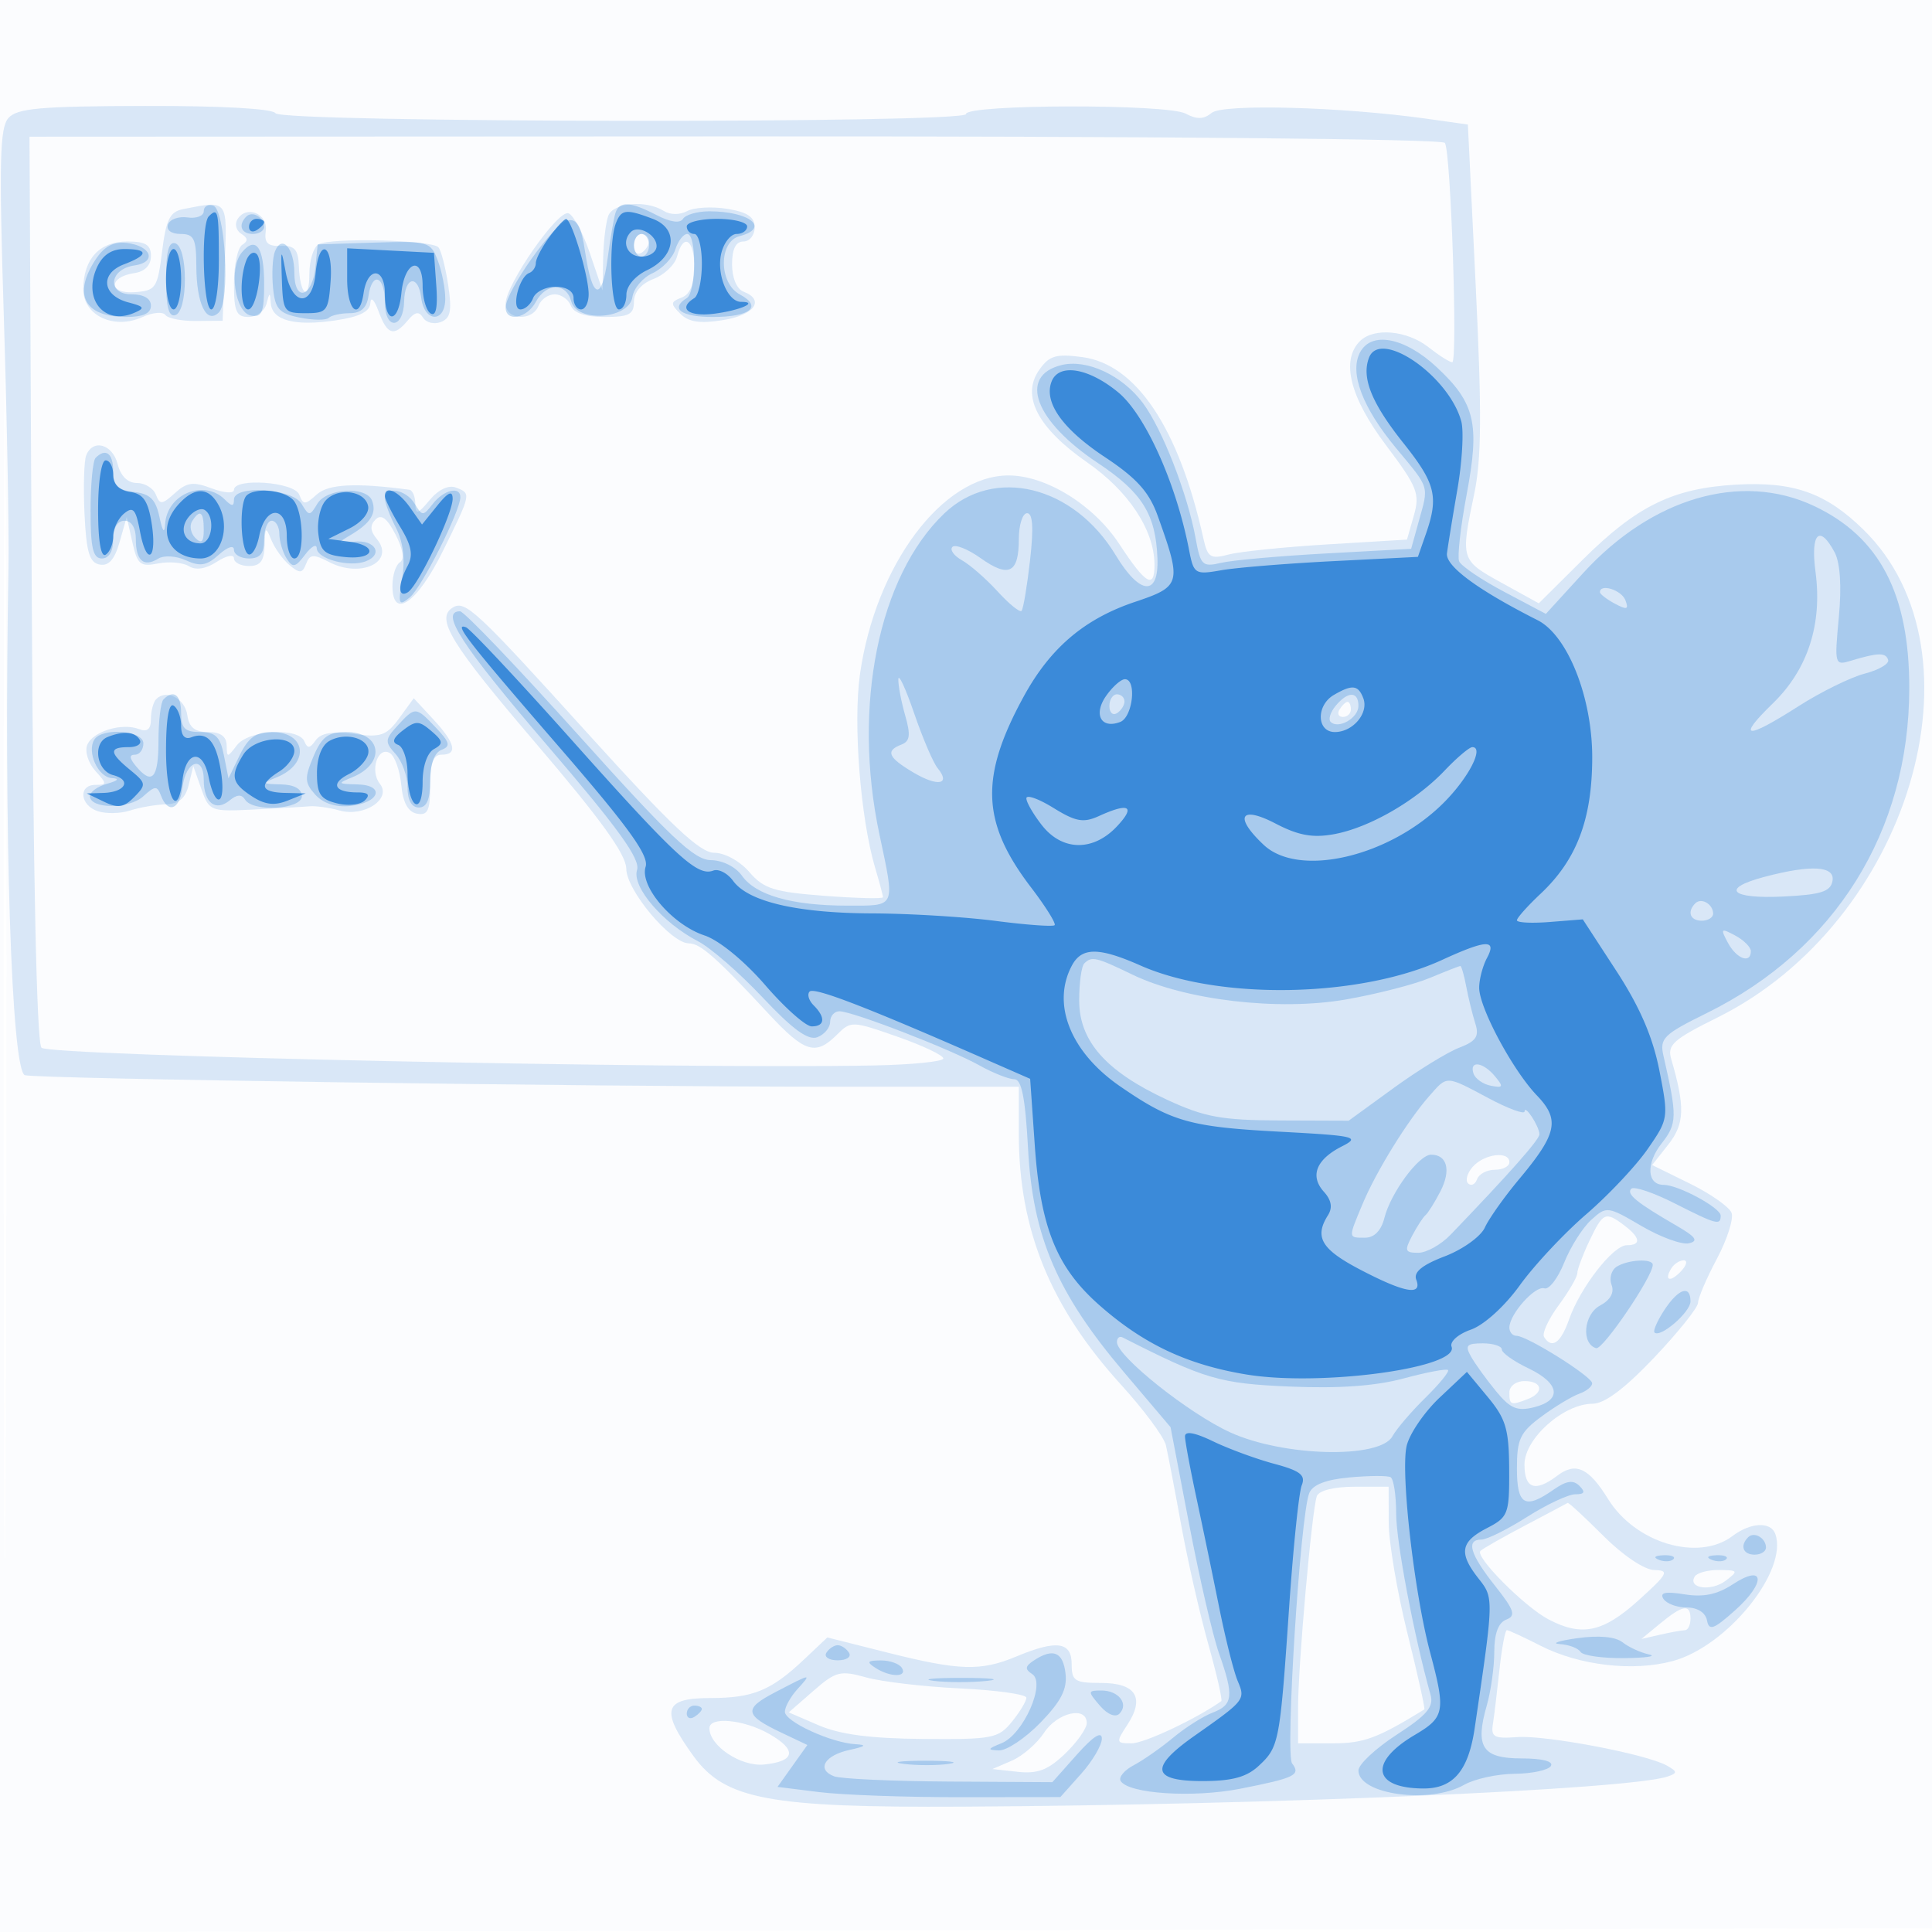 <svg xmlns="http://www.w3.org/2000/svg" width="256" height="256"><path fill="#1976D2" fill-opacity=".016" fill-rule="evenodd" d="M0 128.004v128.004l128.25-.254 128.25-.254.254-127.75L257.008 0H0zm.485.496c0 70.4.119 99.053.265 63.672s.146-92.98 0-128S.485 58.1.485 128.5"/><path fill="#1976D2" fill-opacity=".151" fill-rule="evenodd" d="M1.114 15.641C-.032 16.936-.138 21.455.503 41.853c.425 13.556.703 28.585.618 33.397-.625 35.139.399 66.674 2.182 67.219 1.572.481 74.247 1.524 106.447 1.528L135 144v6.29c0 12.656 4.187 22.91 13.56 33.21 3.003 3.3 5.671 6.9 5.929 8s1.163 5.825 2.012 10.5 2.468 11.803 3.599 15.839c1.13 4.037 1.907 7.444 1.727 7.572-3.274 2.328-10.2 5.589-11.87 5.589-2.09 0-2.116-.108-.583-2.448 2.362-3.605 1.141-5.552-3.481-5.552-3.486 0-3.893-.261-3.893-2.5 0-2.967-1.99-3.238-7.346-1-4.702 1.965-7.538 1.877-17.091-.53l-7.937-2-3.063 2.895c-4.398 4.157-6.778 5.135-12.497 5.135-6.143 0-6.593 1.592-2.176 7.69 4.162 5.745 9.984 6.841 35.61 6.701 40.946-.224 88.474-2.259 93.5-4.005 1.291-.448 1.27-.65-.147-1.445-2.702-1.517-16.086-4.056-19.853-3.766-2.993.23-3.455-.016-3.189-1.703.171-1.084.564-4.335.874-7.222.309-2.887.75-5.25.979-5.25s2.229.925 4.444 2.055c5.164 2.635 12.27 3.463 17.53 2.044 7.241-1.953 15.342-11.991 13.597-16.849-.598-1.665-3.278-1.532-5.676.282-4.527 3.424-12.868.94-16.483-4.909-2.563-4.147-4.286-4.937-6.729-3.086-2.931 2.221-4.347 1.737-4.347-1.486 0-3.437 5.179-8.051 9.038-8.051 1.576 0 4.257-2.012 8.155-6.121 3.194-3.367 5.807-6.633 5.807-7.258s1.121-3.243 2.492-5.818 2.247-5.32 1.947-6.102c-.3-.781-2.79-2.525-5.533-3.874l-4.987-2.454 2.161-2.748c2.144-2.725 2.216-4.961.366-11.286-.55-1.878.248-2.598 6.098-5.5 25.42-12.612 36.104-48.298 19.361-64.668-4.998-4.887-9.275-6.392-16.905-5.951-8.353.484-13.111 2.818-20.301 9.96l-5.801 5.762-4.935-2.721c-5.417-2.987-5.446-3.082-3.634-11.721.98-4.673 1.027-10.756.215-27.5L194.5 16.5l-5.5-.773c-11.195-1.573-26.967-1.999-28.45-.769-1.043.866-1.963.891-3.452.095-2.436-1.304-29.098-1.249-29.098.059 0 1.272-90.714 1.161-91.5-.112-.374-.605-7.218-.985-17.309-.962-13.854.032-16.927.304-18.077 1.603m3.09 62.368c.189 38.251.657 60.229 1.296 60.824 1.161 1.082 84.184 2.849 110.25 2.346 5.088-.099 9.25-.517 9.25-.929s-2.749-1.714-6.109-2.891c-5.992-2.099-6.146-2.104-8-.25-2.813 2.813-4.27 2.365-9.051-2.783-6.931-7.464-9.039-9.326-10.553-9.326-2.384 0-8.286-7.032-8.301-9.89-.01-1.877-3.374-6.544-11.973-16.61-11.307-13.237-13.342-16.56-11.021-17.995 1.644-1.016 3.117.359 17.946 16.745C88.958 109.427 92.748 113 94.644 113c1.39 0 3.405 1.108 4.654 2.559 1.899 2.206 3.268 2.639 9.952 3.144 4.262.322 7.75.405 7.75.185s-.467-1.973-1.038-3.895c-1.948-6.553-2.935-19.128-2.012-25.642C115.999 74.881 124.874 63 133.635 63c4.984 0 11.294 3.912 14.691 9.108 3.504 5.36 4.687 6.033 4.648 2.642-.053-4.553-3.433-9.666-8.906-13.472-6.574-4.572-8.782-8.813-6.376-12.248 1.337-1.909 2.214-2.174 5.694-1.716 7.171.943 12.821 9.393 16.069 24.033.56 2.524.94 2.767 3.339 2.132 1.488-.394 7.416-1 13.172-1.347l10.465-.632.913-3.192c.827-2.893.478-3.77-3.716-9.349-4.764-6.338-5.978-11.209-3.428-13.759 1.824-1.824 6.23-1.436 9.073.8 1.398 1.1 2.818 2 3.155 2 .748 0-.177-27.785-.967-29.063-.331-.536-38.986-.891-94.058-.865l-93.495.044zm20.11-50.312c-1.801.351-2.3 1.337-2.835 5.614-.612 4.882-.827 5.202-3.636 5.404-3.478.251-3.491-2.023-.015-2.535C19.197 35.979 20 35.147 20 33.93c0-1.497-.704-1.93-3.14-1.93-3.658 0-5.782 2.287-5.828 6.275-.041 3.518 4.05 5.464 7.849 3.733 1.341-.611 2.704-.735 3.028-.276.325.459 2.166.82 4.091.801l3.5-.033.292-7.75c.316-8.372.446-8.204-5.478-7.053m56.293.885c-.334.87-.643 3.457-.687 5.75l-.08 4.168-1.67-4.928c-.919-2.71-2.202-5.1-2.852-5.311C73.897 27.801 67 37.732 67 40.237c0 2.177 3.545 2.391 4.362.263.316-.825 1.278-1.5 2.138-1.5s1.822.675 2.138 1.5c.376.978 1.931 1.5 4.469 1.5C83.349 42 84 41.662 84 39.975c0-1.259.981-2.398 2.597-3.012 1.428-.543 2.83-1.882 3.116-2.975.834-3.186 2.287-2.293 2.287 1.405 0 2.253-.564 3.609-1.678 4.037-1.492.573-1.511.809-.174 2.146 1.107 1.108 2.602 1.328 5.677.836 4.158-.665 5.573-2.662 2.675-3.774-.877-.336-1.5-1.835-1.5-3.607 0-2.028.497-3.031 1.5-3.031.825 0 1.5-.841 1.5-1.869 0-1.375-.962-2.025-3.641-2.46-2.002-.325-4.389-.19-5.303.299-.981.525-2.257.515-3.11-.024-2.327-1.473-6.675-1.096-7.339.636m-49.142.474c-.397.642-.166 1.511.514 1.931.878.543.915.96.128 1.447-.609.376-1.107 2.682-1.107 5.125 0 3.718.314 4.441 1.927 4.441 1.059 0 2.132-.788 2.384-1.75.409-1.565.469-1.572.573-.067.157 2.281 3.185 3.079 8.603 2.267 3.184-.478 4.536-1.159 4.592-2.314.043-.9.531-.399 1.083 1.114 1.144 3.132 2.044 3.412 3.877 1.203.952-1.147 1.476-1.238 2.022-.355.405.657 1.465.914 2.354.573 1.29-.495 1.487-1.483.973-4.896-.354-2.351-.939-4.605-1.3-5.009-.878-.983-14.406-1.306-15.904-.38-.651.403-1.184 2.13-1.184 3.84 0 3.786-1.257 2.925-1.399-.958-.081-2.213-.559-2.751-2.386-2.685-1.752.064-2.218-.397-2-1.975.317-2.291-2.558-3.48-3.75-1.552M84 32.559c0 .857.45 1.281 1 .941s1-1.041 1-1.559S85.55 31 85 31s-1 .702-1 1.559M11.417 60.355c-.286.746-.384 4.229-.218 7.74.239 5.074.651 6.452 2.006 6.71 1.197.228 1.984-.662 2.645-2.99l.941-3.315.749 3.346c.663 2.966 1.05 3.286 3.401 2.816 1.459-.292 3.303-.129 4.096.361.93.575 2.247.365 3.703-.589 1.243-.814 2.26-1.02 2.26-.457S31.9 75 33 75c1.5 0 2.016-.688 2.063-2.75.057-2.44.157-2.521.889-.715.453 1.119 1.544 2.632 2.424 3.362 1.343 1.115 1.694 1.085 2.182-.189.494-1.287.96-1.32 3.076-.223 4.207 2.183 8.796-.057 6.294-3.071-.885-1.067-.934-1.808-.171-2.571.764-.764 1.529-.191 2.654 1.985.992 1.918 1.21 3.288.585 3.674-.548.339-.996 1.747-.996 3.13 0 4.56 3.29 2.281 6.698-4.639 3.766-7.645 3.758-7.604 1.714-8.388-.971-.373-2.317.265-3.467 1.643-1.605 1.925-1.883 1.998-1.912.502-.018-.963-.37-1.795-.783-1.851-7.094-.952-10.738-.768-12.274.623-1.554 1.406-1.789 1.408-2.321.021-.647-1.687-8.655-2.27-8.655-.63 0 .506-1.317.416-2.95-.2-2.447-.924-3.278-.817-4.876.63-1.697 1.535-1.997 1.559-2.519.2C20.329 64.694 19.197 64 18.14 64c-1.217 0-2.153-.918-2.551-2.5-.67-2.669-3.309-3.393-4.172-1.145m9.284 32.277c-.385.386-.701 1.574-.701 2.642 0 1.357-.475 1.758-1.579 1.334-2.294-.88-6.18.323-6.873 2.127-.328.855.159 2.389 1.083 3.41 1.554 1.716 1.555 1.855.024 1.855-2.334 0-2.064 2.735.345 3.5 1.1.349 3.013.302 4.25-.106 1.238-.407 3.353-.775 4.7-.817 1.754-.055 2.622-.788 3.055-2.577l.605-2.5 1.066 3.029c1.041 2.959 1.201 3.022 6.945 2.737 3.233-.161 6.554-.354 7.379-.429s2.625.175 4 .558c3.257.905 6.94-1.536 5.336-3.537-1.366-1.704-.267-5.052 1.333-4.063.643.398 1.317 2.29 1.5 4.206.224 2.356.897 3.59 2.081 3.814 1.435.272 1.75-.403 1.75-3.742 0-2.954.412-4.073 1.5-4.073 2.195 0 1.841-1.529-1.087-4.689l-2.588-2.791-1.925 2.643c-1.69 2.32-2.426 2.576-6.014 2.095-2.869-.385-4.379-.132-5.063.847-.751 1.074-1.092 1.108-1.482.145-.778-1.916-7.395-1.547-8.949.5-1.265 1.667-1.33 1.667-1.36 0-.022-1.178-.827-1.75-2.462-1.75-1.756 0-2.52-.622-2.75-2.24-.317-2.217-2.765-3.482-4.119-2.128M177.5 94c-.34.55-.141 1 .441 1S179 94.55 179 94s-.198-1-.441-1-.719.45-1.059 1m17.649 60.604c-.743.84-1.019 1.835-.613 2.212.406.376.939.122 1.184-.566.246-.687 1.309-1.25 2.363-1.25s1.917-.45 1.917-1c0-1.531-3.33-1.116-4.851.604m15.465 9.797c-.888 1.871-1.614 3.808-1.614 4.306 0 .497-1.11 2.409-2.467 4.248s-2.23 3.726-1.941 4.194c1.022 1.653 2.225.814 3.314-2.31 1.469-4.214 5.84-9.839 7.645-9.839 1.942 0 1.828-.992-.301-2.608-2.515-1.909-2.844-1.766-4.636 2.009m10.845 3.666c-1.026 1.66-.105 1.89 1.33.332.71-.769.849-1.399.309-1.399-.539 0-1.277.48-1.639 1.067M200 184.5c0 1.683.183 1.751 2.418.893S204.384 183 202 183c-1.111 0-2 .667-2 1.5m-25.513 13.75c-.655 1.817-2.485 22.431-2.486 28L172 231h4.632c4.07 0 5.881-.672 12.102-4.491.129-.079-.879-4.613-2.238-10.076-1.36-5.463-2.478-12.07-2.484-14.683L184 197h-4.531c-2.719 0-4.712.5-4.982 1.25m27.609 3.879c-2.973 1.565-5.642 3.084-5.932 3.374-.763.762 5.858 7.417 9.036 9.082 4.405 2.308 7.219 1.708 11.921-2.544 3.901-3.526 4.13-3.963 2.103-4-1.328-.024-4.152-1.916-6.777-4.541-2.475-2.475-4.6-4.437-4.723-4.359s-2.656 1.422-5.628 2.988m22.469 6.766c-.976 1.579 2.175 2.017 4.088.568 1.73-1.311 1.677-1.401-.844-1.431-1.48-.018-2.94.371-3.244.863M220 215.107l-2.5 2.063 2.5-.571c1.375-.315 2.838-.578 3.25-.585s.75-.689.75-1.514c0-2.013-1.011-1.859-4 .607m-112.231 8.951-3.255 2.841 3.993 1.721c2.819 1.214 6.886 1.744 13.829 1.8 9.178.075 9.964-.078 11.75-2.281 1.053-1.298 1.914-2.729 1.914-3.179s-3.937-1.006-8.75-1.236c-4.812-.23-10.432-.888-12.488-1.463-3.423-.957-4.013-.805-6.993 1.797m30.579 5.533c-.934 1.425-2.856 3.092-4.273 3.704l-2.575 1.112 3.37.369c2.619.287 4.011-.246 6.25-2.391 1.584-1.517 2.88-3.35 2.88-4.072 0-2.294-3.887-1.414-5.652 1.278M94 229c0 2.34 4.17 5.113 7.232 4.809 4.167-.414 4.421-1.929.68-4.059C98.557 227.84 94 227.408 94 229"/><path fill="#1976D2" fill-opacity=".254" fill-rule="evenodd" d="M27 27.98c0 .63-.971 1.005-2.157.833s-2.349.25-2.583.937c-.252.736.429 1.25 1.657 1.25 1.782 0 2.085.615 2.098 4.25.018 5.033 1.357 7.778 2.995 6.14 1.51-1.51.86-13.609-.76-14.144-.687-.227-1.25.103-1.25.734m54.543.27c-.216.688-.681 3.396-1.033 6.019-.77 5.754-2.032 5.407-2.965-.817-.53-3.537-1.064-4.499-2.359-4.249-1.767.34-8.186 9.386-8.186 11.536 0 1.99 2.818 1.469 4-.739 1.364-2.548 4.034-2.584 4.694-.063.749 2.867 7.677 2.36 8.108-.593.165-1.138 1.364-2.554 2.663-3.146s2.656-2.004 3.016-3.137S90.554 31 91.067 31c1.258 0 1.196 7.719-.067 8.5-2.256 1.394-.734 2.5 3.441 2.5 4.998 0 6.629-1.357 3.587-2.985-2.803-1.5-2.823-6.994-.028-7.725 4.086-1.069 1.37-3.29-4.023-3.29-1.572 0-3.136.448-3.475.996-.388.629-1.684.444-3.509-.5-3.527-1.824-4.933-1.887-5.45-.246m-48.904.444C31.513 29.82 31.954 31 33.5 31c.825 0 1.5-.423 1.5-.941 0-1.261-1.562-2.164-2.361-1.365M84 32.5c0 .825.45 1.5 1 1.5s1-.675 1-1.5-.45-1.5-1-1.5-1 .675-1 1.5m-71.351 1.913C9.613 39.046 11.19 42 16.7 42c2.267 0 3.3-.47 3.3-1.5 0-.945-.953-1.5-2.573-1.5-3.316 0-2.974-3.348.391-3.827 2.988-.425 2.265-2.585-.996-2.975-1.796-.215-2.999.424-4.173 2.215M22 37c0 3.689.358 5.047 1.25 4.75.744-.248 1.25-2.172 1.25-4.75s-.506-4.502-1.25-4.75C22.358 31.953 22 33.311 22 37m10.045-3.554c-1.76 2.121-.919 7.967 1.205 8.369 1.457.276 1.75-.424 1.75-4.183 0-4.893-1.088-6.435-2.955-4.186m4.377-.105c-.309.808-.419 2.958-.242 4.778.273 2.828.789 3.405 3.536 3.963 1.77.358 3.498.374 3.841.035s1.596-.617 2.783-.617c1.479 0 2.261-.71 2.48-2.25.477-3.364 2.18-2.714 2.18.833 0 3.703 2.472 3.537 2.553-.171.071-3.259 1.867-3.611 2.263-.443.41 3.278 3.184 3.362 3.184.096 0-1.339-.446-3.609-.992-5.045-.96-2.523-1.238-2.601-8.451-2.371l-7.459.238-.299 2.979C41.39 39.439 39 40.101 39 36.142c0-3.312-1.681-5.138-2.578-2.801m143.76 13.409c-1.372 2.701.364 7.27 4.79 12.609 4.538 5.473 4.361 4.902 3.014 9.752l-1.003 3.611-11.242.611c-6.182.336-12.449.895-13.926 1.243-2.484.585-2.738.344-3.384-3.222-1.07-5.898-4.423-14.504-6.996-17.957-2.74-3.676-7.446-5.862-10.805-5.019-5.745 1.442-3.513 7.424 4.836 12.968 5.86 3.891 7.677 6.794 7.901 12.621.195 5.095-2.319 4.914-5.528-.398-5.592-9.259-16.134-11.826-22.72-5.532-8.705 8.319-12.19 25.522-8.602 42.463 2.102 9.92 2.291 9.5-4.274 9.5-7.29 0-12.117-1.375-13.934-3.969-.819-1.169-2.565-2.042-4.116-2.058-2.203-.022-5.384-3.023-17.484-16.5C68.574 88.413 61.486 81 60.959 81c-2.738 0 .211 4.535 11.551 17.767 9.449 11.026 12.361 15.065 11.902 16.509-.707 2.23 3.404 7.034 8.088 9.45 1.65.851 5.502 4.205 8.561 7.452 4 4.247 6.034 5.723 7.25 5.256.929-.356 1.689-1.275 1.689-2.041s.553-1.393 1.229-1.393c1.736 0 14.627 4.983 18.551 7.171 1.805 1.006 3.881 1.829 4.614 1.829.979 0 1.466 2.457 1.831 9.25.624 11.618 3.841 19.109 12.691 29.554l6.189 7.304 2.466 12.873c1.356 7.079 3.132 14.761 3.947 17.071 2.001 5.67 1.877 6.847-.824 7.874-1.269.483-3.631 1.98-5.25 3.327s-3.969 2.989-5.222 3.649c-1.253.659-2.03 1.6-1.727 2.09 1.048 1.695 9.588 2.252 15.803 1.031 7.304-1.435 8.092-1.818 6.912-3.362-.926-1.212 1.078-32.829 2.27-35.816.443-1.109 2.203-1.795 5.341-2.081 2.573-.234 5.017-.25 5.429-.036.413.215.75 2.393.75 4.842 0 3.736 2.376 16.255 4.549 23.971.459 1.63-.446 2.704-4.487 5.322-2.784 1.804-5.062 3.934-5.062 4.733 0 3.196 9.484 4.486 14 1.904 1.375-.786 4.386-1.445 6.691-1.465 2.305-.019 4.469-.485 4.809-1.035.377-.61-1.134-1-3.874-1-5.214 0-6.203-1.501-4.621-7.016.547-1.909.995-5.113.995-7.12 0-2.408.539-3.857 1.584-4.258 1.323-.507 1.076-1.247-1.5-4.501-3.307-4.174-3.87-6.105-1.78-6.105.718 0 3.433-1.35 6.035-3s5.48-3 6.396-3c1.225 0 1.37-.295.549-1.116s-1.725-.689-3.422.5c-3.814 2.672-4.862 2.061-4.862-2.833 0-3.86.43-4.767 3.25-6.852 1.787-1.322 4.037-2.681 5-3.02s1.736-.968 1.718-1.398c-.036-.901-8.626-6.281-10.03-6.281-.516 0-.938-.492-.938-1.092 0-1.765 3.421-5.601 4.635-5.196.613.204 1.798-1.335 2.633-3.42s2.448-4.633 3.585-5.661c2.027-1.832 2.155-1.816 6.647.816 2.519 1.476 5.35 2.509 6.29 2.294 1.304-.298.92-.848-1.615-2.316-5.32-3.08-6.715-4.218-6.023-4.91.357-.357 2.929.506 5.715 1.918 5.611 2.843 6.133 2.983 6.133 1.64 0-1.037-5.625-4.073-7.547-4.073-2.238 0-2.38-2.823-.276-5.498 2.063-2.622 2.083-3.562.247-11.574-.538-2.348-.036-2.845 5.743-5.696 17.018-8.395 26.797-24.078 26.822-43.014.017-12.532-3.938-20.094-12.65-24.188-9.616-4.521-21.431-1.087-30.535 8.874l-4.968 5.437-5.515-2.921c-3.034-1.606-5.723-3.427-5.978-4.047s.195-4.604.997-8.855c1.772-9.385 1.123-12.134-3.99-16.886-4.268-3.966-8.694-4.785-10.168-1.882M12.667 60.667c-.367.366-.667 3.516-.667 7C12 72.63 12.325 74 13.5 74c.933 0 1.5-.944 1.5-2.5s.567-2.5 1.5-2.5c.924 0 1.5.938 1.5 2.441 0 2.852 1.046 3.767 2.956 2.586.771-.477 2.371-.379 3.698.225 1.873.853 2.737.704 4.342-.748C30.131 72.476 31 72.191 31 72.845c0 .635.9 1.155 2 1.155 1.467 0 2-.667 2-2.5 0-1.375.45-2.5 1-2.5s1.007.787 1.015 1.75.441 2.423.961 3.245c.811 1.283 1.159 1.212 2.453-.5.829-1.097 1.522-1.481 1.539-.853.04 1.425 4.321 2.568 6.495 1.734 2.414-.926 1.221-2.919-1.556-2.598-2.293.265-2.312.222-.407-.914 2.618-1.561 3.432-2.877 2.8-4.523-.751-1.959-6.008-1.662-7.25.409-1 1.667-1.1 1.667-2.1 0-1.234-2.057-8.95-2.531-8.95-.55 0 .933-.267.933-1.2 0-2.766-2.766-7.688-.745-7.918 3.25-.077 1.33-.342.996-.755-.95-.495-2.333-1.247-3.07-3.382-3.316-2.155-.249-2.745-.84-2.745-2.75 0-2.37-.985-3.116-2.333-1.767M51 66.05c0 .577.656 2.318 1.458 3.869.957 1.851 1.244 4.154.834 6.701-.565 3.511-.468 3.752 1.014 2.531C55.877 77.856 61 67.7 61 65.879c0-1.497-2.21-.969-3.64.871-1.297 1.667-1.411 1.667-2.41 0-1.14-1.901-3.95-2.4-3.95-.7m-25.554 3.037c-.369.598-.171 1.588.441 2.2.817.817 1.113.528 1.113-1.087q0-3.623-1.554-1.113M135 71.441c0 4.507-1.335 5.169-5.064 2.513-1.678-1.195-3.359-1.864-3.735-1.488s.193 1.175 1.265 1.775c1.073.6 3.195 2.454 4.715 4.119s2.952 2.827 3.18 2.583.734-3.255 1.125-6.693c.489-4.304.368-6.25-.388-6.25-.604 0-1.098 1.548-1.098 3.441m105.565 4.334c.922 6.951-1.02 12.93-5.661 17.434-4.854 4.711-3.588 4.844 3.421.36 2.95-1.887 6.896-3.828 8.769-4.314 1.873-.485 3.267-1.304 3.097-1.819-.328-.995-1.343-.973-4.914.109-2.176.66-2.21.54-1.621-5.761.383-4.106.18-7.223-.563-8.61-2.009-3.754-3.208-2.521-2.528 2.601M212 78.465c0 .255.89.941 1.977 1.523 1.614.863 1.87.778 1.394-.465-.518-1.35-3.371-2.245-3.371-1.058m-92.967 11.542c-.018.828.392 2.989.912 4.802.742 2.587.634 3.415-.5 3.85-2.161.83-1.774 1.715 1.624 3.723 3.218 1.901 4.958 1.567 3.165-.608-.577-.701-1.977-3.974-3.109-7.274s-2.073-5.322-2.092-4.493m-97.366 2.66c-.367.366-.667 2.841-.667 5.5 0 4.99-.845 5.929-3 3.333-.86-1.036-.898-1.5-.122-1.5.617 0 1.122-.675 1.122-1.5 0-1.723-5.488-2.138-6.506-.491-1.016 1.645.507 4.983 2.323 5.091 1.078.064.853.333-.626.75-1.27.357-2.296 1.1-2.281 1.65.048 1.711 5.174 1.734 7.055.032 1.597-1.445 1.851-1.453 2.38-.075.931 2.427 2.491 1.806 2.839-1.13.416-3.518 2.816-4.344 2.816-.969 0 3.024 1.571 4.243 3.455 2.68.94-.78 1.57-.807 2.015-.087 1.049 1.698 7.53 1.309 7.53-.451 0-.954-1-1.523-2.75-1.563-2.552-.059-2.595-.126-.602-.93 4.427-1.786 3.984-6.007-.63-6.007-2.1 0-3.127.741-4.254 3.069l-1.487 3.068-.613-3.068C29.173 97.616 28.543 97 26.525 97 24.498 97 24 96.507 24 94.5c0-2.428-.974-3.193-2.333-1.833M147 93.559c0 .857.45 1.281 1 .941s1-1.041 1-1.559-.45-.941-1-.941-1 .702-1 1.559m29.98-.035c-.696.838-.995 1.794-.666 2.124 1.024 1.024 3.686-.505 3.686-2.117 0-1.958-1.398-1.962-3.02-.007M52.669 96.165c-1.675 1.827-1.697 2.147-.25 3.745.869.961 1.581 2.95 1.581 4.419 0 1.708.541 2.671 1.5 2.671 1.05 0 1.5-1.059 1.5-3.531 0-2.218.558-3.746 1.501-4.108 1.241-.476 1.11-.989-.75-2.951-2.664-2.811-2.727-2.815-5.082-.245m-11.138 4.085c-1.202 2.849-1.172 3.472.248 5.049 1.031 1.145 2.699 1.69 4.593 1.5 3.941-.396 4.741-2.778.961-2.862-2.6-.059-2.656-.135-.685-.93 4.529-1.828 3.971-6.007-.803-6.007-2.371 0-3.208.631-4.314 3.25m192.219 15.953c-5.792 1.538-4.46 2.926 2.49 2.595 5.006-.239 6.306-.644 6.573-2.048.385-2.019-2.799-2.211-9.063-.547m-9.111 3.491c-1.126 1.126-.685 2.306.861 2.306.825 0 1.5-.423 1.5-.941 0-1.261-1.562-2.164-2.361-1.365m4.32 5.23c1.143 2.134 3.041 2.828 3.041 1.111 0-.53-.934-1.465-2.076-2.076-1.899-1.016-1.981-.934-.965.965m-85.292 2.743c-.367.366-.667 2.569-.667 4.894 0 5.402 3.559 9.421 11.668 13.173 4.958 2.295 7.196 2.704 14.935 2.733l9.103.033 5.897-4.287c3.243-2.359 7.172-4.778 8.73-5.377 2.277-.876 2.701-1.507 2.157-3.213-.372-1.168-.911-3.361-1.197-4.873s-.639-2.75-.784-2.75-1.965.71-4.043 1.579c-2.078.868-7.095 2.155-11.148 2.86-8.881 1.544-21.222.105-28.256-3.294-4.844-2.341-5.403-2.471-6.395-1.478m51.583 14.583c.228.688 1.264 1.414 2.301 1.615 1.631.316 1.705.148.545-1.25-1.586-1.911-3.44-2.149-2.846-.365m-5.88 3c-2.884 3.279-7.016 9.967-8.809 14.259-1.938 4.637-1.949 4.491.331 4.491 1.203 0 2.129-.946 2.544-2.6.838-3.338 4.57-8.4 6.193-8.4 2.137 0 2.668 2.072 1.241 4.845-.752 1.46-1.638 2.88-1.969 3.155s-1.135 1.512-1.786 2.75c-1.041 1.976-.943 2.25.804 2.25 1.095 0 3.023-1.075 4.286-2.388 7.847-8.165 11.793-12.627 11.78-13.319-.021-1.056-1.95-4.012-1.97-3.019-.008.426-2.149-.361-4.757-1.75-5.744-3.058-5.449-3.047-7.888-.274m24.846 22.595c-.706.448-1.009 1.532-.672 2.408.392 1.022-.156 2.004-1.527 2.738-2.171 1.162-2.527 5.052-.517 5.65.88.262 7.5-9.484 7.5-11.041 0-.874-3.286-.705-4.784.245m6.319 5.742c-.932 1.422-1.519 2.762-1.305 2.977.762.762 4.77-2.701 4.77-4.121 0-2.236-1.596-1.709-3.465 1.144M148 177.832c0 1.872 9.486 9.437 15 11.961 7.042 3.224 19.834 3.539 21.5.529.55-.993 2.517-3.293 4.37-5.11s3.203-3.472 2.999-3.676-2.846.296-5.87 1.113c-3.73 1.007-8.575 1.354-15.057 1.079-9.344-.396-11.273-.962-22.192-6.513-.412-.21-.75.068-.75.617m46.915 1.918c.543.963 2.029 3.022 3.303 4.577 1.897 2.315 2.813 2.703 5.05 2.142 3.755-.942 3.424-3.172-.768-5.17-1.925-.918-3.5-2.036-3.5-2.484s-1.141-.815-2.535-.815c-2.124 0-2.375.284-1.55 1.75m36.724 23.944c-1.126 1.126-.685 2.306.861 2.306.825 0 1.5-.423 1.5-.941 0-1.261-1.562-2.164-2.361-1.365m-11.826 2.989c.721.289 1.584.253 1.916-.079s-.258-.568-1.312-.525c-1.165.048-1.402.285-.604.604m7 0c.721.289 1.584.253 1.916-.079s-.258-.568-1.312-.525c-1.165.048-1.402.285-.604.604m2.794 3.245c-2.065 1.356-3.899 1.737-6.406 1.33-2.514-.408-3.309-.242-2.797.586.393.636 1.779 1.156 3.082 1.156 1.436 0 2.497.671 2.696 1.705.275 1.427.88 1.212 3.716-1.322 4.156-3.714 3.944-6.236-.291-3.455M209 217.069c-2.475.347-3.514.698-2.309.781 1.205.082 2.437.548 2.738 1.035.3.486 2.914.858 5.809.825s4.362-.252 3.262-.488-2.675-.958-3.5-1.606c-.951-.747-3.146-.947-6-.547M109.5 219c-.34.55.335 1 1.5 1s1.84-.45 1.5-1-1.015-1-1.5-1-1.16.45-1.5 1m27.5 1.015c-1.182.776-1.23 1.159-.227 1.808 1.842 1.191-1.172 7.997-4.055 9.158-1.889.76-1.941.902-.35.956 1.027.034 3.504-1.624 5.505-3.687 2.727-2.811 3.557-4.438 3.316-6.5-.335-2.866-1.642-3.407-4.189-1.735M116 221c1.97 1.273 4.287 1.273 3.5 0-.34-.55-1.604-.993-2.809-.985-1.781.013-1.91.197-.691.985m-13.256 3.216c-4.243 2.208-4.122 3.036.789 5.367l3.448 1.636-1.978 2.777-1.977 2.777 5.521.69c3.038.379 11.469.683 18.738.675l13.215-.015 2.75-3.077c1.512-1.693 2.75-3.795 2.75-4.672 0-1.035-1.151-.301-3.278 2.089l-3.278 3.684-13.66-.081c-7.512-.044-14.381-.358-15.264-.697-2.373-.91-1.272-2.779 2.062-3.501 2.118-.458 2.334-.664.79-.75-3.238-.18-9.372-2.996-9.372-4.303 0-.636.745-1.98 1.655-2.986 1.939-2.143 1.953-2.145-2.911.387m20.984-1.494c1.775.221 4.925.224 7 .008 2.074-.217.622-.397-3.228-.402-3.85-.004-5.548.173-3.772.394m21.994 3.266c1.01 1.18 2.068 1.622 2.603 1.087 1.284-1.284-.098-3.075-2.374-3.075-1.832 0-1.844.103-.229 1.988M91 227.059c0 .582.45.781 1 .441s1-.816 1-1.059-.45-.441-1-.441-1 .477-1 1.059m28.768 6.666c1.797.222 4.497.218 6-.01 1.503-.229.032-.411-3.268-.405s-4.529.192-2.732.415"/><path fill="#1976D2" fill-opacity=".761" fill-rule="evenodd" d="M27.667 28.667C26.595 29.738 26.899 41 28 41c.564 0 1-2.833 1-6.5 0-6.546-.115-7.051-1.333-5.833m53.94.915C80.614 32.169 80.918 41 82 41c.55 0 1-.875 1-1.945 0-1.138 1.143-2.492 2.75-3.26 3.806-1.819 4.213-5.478.754-6.793-3.545-1.348-4.186-1.272-4.897.58M33 30.059c0 .582.45.781 1 .441s1-.816 1-1.059S34.55 29 34 29s-1 .477-1 1.059m39.75 1.411c-.963 1.323-1.75 2.847-1.75 3.385s-.391 1.128-.868 1.312C68.747 36.699 67.707 41 68.964 41c.604 0 1.358-.675 1.674-1.5.317-.825 1.653-1.5 2.969-1.5 1.46 0 2.393.585 2.393 1.5 0 .825.45 1.5 1 1.5s1-.907 1-2.016c0-2.422-2.278-9.997-2.993-9.953-.279.018-1.294 1.115-2.257 2.439M91 30c0 .55.45 1 1 1s1 1.773 1 3.941-.45 4.219-1 4.559c-2.209 1.365-.792 2.493 2.604 2.072C98.009 41.15 100.641 40 98.202 40c-1.802 0-3.308-3.729-2.618-6.479.348-1.387 1.259-2.521 2.024-2.521S99 30.55 99 30s-1.8-1-4-1-4 .45-4 1m-7.402.736C82.281 32.052 83.117 34 85 34c1.1 0 2-.627 2-1.393 0-1.508-2.429-2.845-3.402-1.871m-70.751 4.7c-1.907 4.186.958 7.712 4.903 6.033 1.501-.638 1.394-.838-.745-1.4-3.465-.912-3.798-3.817-.578-5.041 3.264-1.241 3.284-2.028.052-2.028-1.702 0-2.883.792-3.632 2.436M22 37c0 2.2.45 4 1 4s1-1.8 1-4-.45-4-1-4-1 1.8-1 4m10.633-2.485c-.93 2.422-.771 6.485.254 6.485 1.154 0 2.128-6.254 1.139-7.317-.418-.45-1.045-.075-1.393.832M37.347 37c.146 4.299.287 4.5 3.153 4.5 2.815 0 3.019-.263 3.307-4.25.357-4.929-1.524-5.872-1.994-1-.433 4.494-3.112 4.325-3.966-.25-.6-3.21-.641-3.128-.5 1M46 36.95c0 4.235 1.627 5.637 2.18 1.878.519-3.523 2.82-3.451 2.82.089 0 4.059 1.784 3.986 2.187-.09.416-4.211 2.813-5.037 2.813-.969 0 1.663.478 3.319 1.062 3.68.704.435.957-.81.75-3.691L57.5 33.5l-5.75-.3-5.75-.3zm135.401 10.446c-1.019 2.656.337 6.014 4.579 11.341 4.242 5.328 4.675 7.085 2.959 12.008l-1.061 3.043-11.189.565c-6.154.311-12.831.853-14.838 1.204-3.516.615-3.673.516-4.299-2.709-1.713-8.818-5.803-17.909-9.387-20.863-3.947-3.254-7.881-3.887-8.828-1.421-1.054 2.747 1.434 6.264 7.087 10.017 4.206 2.792 5.848 4.623 6.983 7.785 3.206 8.937 3.101 9.334-3.017 11.388-6.675 2.241-11.199 6.078-14.704 12.468-5.877 10.716-5.661 16.727.91 25.336 1.947 2.551 3.363 4.817 3.145 5.034-.218.218-3.736-.037-7.819-.567-4.082-.53-11.42-.977-16.306-.994-9.984-.035-16.46-1.544-18.47-4.305-.744-1.023-1.93-1.639-2.635-1.369-2.103.807-4.906-1.776-18.642-17.177-7.2-8.074-13.555-14.851-14.12-15.06-1.731-.64.146 1.769 12.542 16.092 9.006 10.405 11.721 14.176 11.257 15.636-.822 2.592 3.563 7.703 7.812 9.106 1.909.63 5.282 3.39 8.025 6.566 2.601 3.014 5.379 5.48 6.173 5.48 1.749 0 1.859-1.183.259-2.783-.651-.651-.892-1.475-.536-1.831.606-.607 7.347 1.979 22.719 8.716l6.5 2.848.611 8.775c.764 10.97 2.889 16.225 8.592 21.245 5.845 5.145 11.622 7.866 19.443 9.156 9.842 1.625 28.271-.875 27.192-3.687-.254-.663.888-1.671 2.553-2.251 1.737-.606 4.483-3.092 6.482-5.869 1.908-2.651 5.872-6.89 8.809-9.42s6.6-6.42 8.14-8.643c2.757-3.978 2.781-4.14 1.556-10.398-.868-4.431-2.595-8.431-5.698-13.198l-4.453-6.84-4.364.347c-2.399.191-4.363.091-4.363-.223 0-.313 1.407-1.892 3.126-3.507 4.788-4.499 6.827-9.851 6.852-17.991.025-7.996-3.246-16.248-7.24-18.267-7.924-4.004-12.221-7.174-12.007-8.858.127-1.002.749-4.817 1.382-8.479s.865-7.712.517-9c-1.629-6.029-10.741-12.322-12.229-8.446M13 67.559c0 4.118.372 6.329 1 5.941.55-.34 1-1.436 1-2.437s.648-2.356 1.441-3.014c1.196-.993 1.554-.591 2.11 2.369.891 4.754 2.315 3.702 1.534-1.133-.473-2.925-1.12-3.858-2.848-4.105C15.804 64.976 15 64.167 15 62.93c0-1.061-.45-1.93-1-1.93-.565 0-1 2.853-1 6.559m10.655-.73C20.665 70.132 22.249 74 26.592 74c2.63 0 4.003-4.02 2.397-7.021-1.322-2.47-3.187-2.523-5.334-.15m9.012-1.162c-.98.98-.813 7.125.211 7.758.483.298 1.147-.8 1.475-2.441C35.162 66.942 38 66.955 38 71c0 1.65.45 3 1 3 1.411 0 1.248-6.352-.2-7.8-1.294-1.294-5.047-1.62-6.133-.533m10.423.724c-.679.819-1.089 2.753-.912 4.299.27 2.358.845 2.86 3.572 3.123 3.931.379 4.399-1.53.5-2.04l-2.75-.361 2.789-1.384c1.608-.798 2.662-2.05 2.49-2.956-.4-2.098-4.141-2.546-5.689-.681m7.914-.641c.002.412.907 2.232 2.012 4.044 1.516 2.488 1.76 3.756.996 5.184-1.311 2.45-1.298 4.317.025 3.499 1.384-.855 5.969-10.437 5.941-12.414-.016-1.117-.598-.85-2.04.937l-2.017 2.5-1.582-2.25c-1.544-2.194-3.343-3.003-3.335-1.5m-25.977 2.717C23.645 70.133 24.454 72 26.559 72c1.561 0 2.003-3.534.554-4.43-.487-.301-1.426.102-2.086.897m121.539 23.742c-1.725 2.463-.664 4.426 1.867 3.455 1.666-.639 2.219-5.664.624-5.664-.519 0-1.64.994-2.491 2.209m30.184-.129c-2.385 1.389-2.293 4.92.128 4.92 2.399 0 4.518-2.525 3.765-4.487-.673-1.755-1.471-1.844-3.893-.433M22 99.441c0 6.414 1.556 9.184 2.184 3.886.456-3.856 2.706-4.125 3.449-.413.884 4.419 2.358 3.825 1.649-.664-.635-4.024-1.802-5.372-3.941-4.55-.852.326-1.341-.233-1.341-1.534 0-1.126-.45-2.326-1-2.666-.628-.388-1 1.823-1 5.941m31.41-2.68c-1.336 1.027-1.534 1.609-.66 1.937.688.258 1.25 1.98 1.25 3.826s.45 3.636 1 3.976c.594.367 1-.806 1-2.891 0-2.071.611-3.852 1.492-4.344 1.283-.719 1.236-1.054-.341-2.403-1.617-1.385-2.055-1.397-3.741-.101m-39.16.901c-2.005.809-1.469 4.468.739 5.045 2.505.656 1.617 2.271-1.298 2.361l-2.191.067 2.293 1.104c1.849.891 2.622.769 4-.632 1.611-1.638 1.58-1.84-.543-3.582C14.46 99.736 14.413 99 17.059 99c1.132 0 1.781-.45 1.441-1-.652-1.055-2.173-1.176-4.25-.338m29.392.518c-1.012.567-1.642 2.202-1.642 4.261 0 2.78.445 3.454 2.645 4.006 1.46.366 3.117.191 3.7-.392.74-.74.448-1.055-.978-1.055-3.08 0-3.625-1.187-1.12-2.436 1.229-.613 2.374-1.832 2.543-2.71.369-1.92-2.841-2.964-5.148-1.674m-11.401 1.806c-1.756 2.811-1.564 3.756 1.115 5.512 1.734 1.136 2.99 1.291 4.75.586l2.394-.957-2.75-.064c-3.249-.075-3.521-1.101-.75-2.831 1.1-.687 2-1.92 2-2.74 0-2.284-5.265-1.898-6.759.494m159.196 2.103c-3.844 4.044-10.01 7.593-14.672 8.445-2.821.516-4.719.17-7.75-1.409-4.686-2.442-5.537-.903-1.564 2.829 4.675 4.392 16.683 1.579 23.85-5.588 3.292-3.293 5.39-7.366 3.792-7.366-.395 0-2.041 1.39-3.656 3.089M136 105.784c0 .52.933 2.132 2.073 3.581 2.693 3.425 6.784 3.48 9.927.135 2.516-2.678 1.619-3.195-2.379-1.373-2.06.938-3.072.757-6.047-1.082-1.966-1.214-3.574-1.782-3.574-1.261m55.077 21.414c-10.922 5.01-29.518 5.354-39.95.74-5.529-2.446-7.784-2.447-9.092-.004-2.733 5.107-.186 11.49 6.391 16.015 6.802 4.68 9.226 5.37 21.074 6.002 10.138.541 10.789.694 8.305 1.953-3.403 1.726-4.272 3.922-2.38 6.013.997 1.101 1.171 2.107.54 3.106-1.84 2.909-.882 4.518 4.303 7.227 5.859 3.061 8.227 3.481 7.394 1.312-.382-.995.781-1.948 3.774-3.091 2.379-.908 4.769-2.623 5.312-3.811.542-1.188 2.594-4.083 4.559-6.433 5.022-6.006 5.416-7.863 2.343-11.071-3.216-3.358-7.65-11.631-7.65-14.275 0-1.107.466-2.883 1.035-3.947 1.337-2.498-.073-2.436-5.958.264m-.322 57.997c-1.99 1.877-3.95 4.732-4.354 6.345-.851 3.389.963 19.411 3.109 27.46 2.069 7.76 1.921 8.548-2.034 10.882-6.136 3.62-5.593 7.069 1.119 7.103 3.965.019 5.972-2.335 6.807-7.985 2.546-17.238 2.547-17.25.524-19.821-2.66-3.381-2.42-4.872 1.074-6.679 2.851-1.474 2.999-1.86 2.973-7.776-.023-5.317-.433-6.713-2.813-9.583l-2.786-3.359zm-33.738 5.146c.01.637.695 4.309 1.522 8.159a1331 1331 0 0 1 3.01 14.5c.829 4.125 1.932 8.506 2.451 9.736 1.046 2.476.988 2.55-5.75 7.288-5.958 4.19-5.641 5.976 1.061 5.976 3.954 0 5.868-.518 7.488-2.028 2.683-2.499 2.791-3.066 4.016-20.972.545-7.975 1.298-15.26 1.672-16.189.543-1.349-.193-1.923-3.653-2.852-2.384-.64-6.021-1.976-8.084-2.97-2.462-1.187-3.744-1.409-3.733-.648"/></svg>